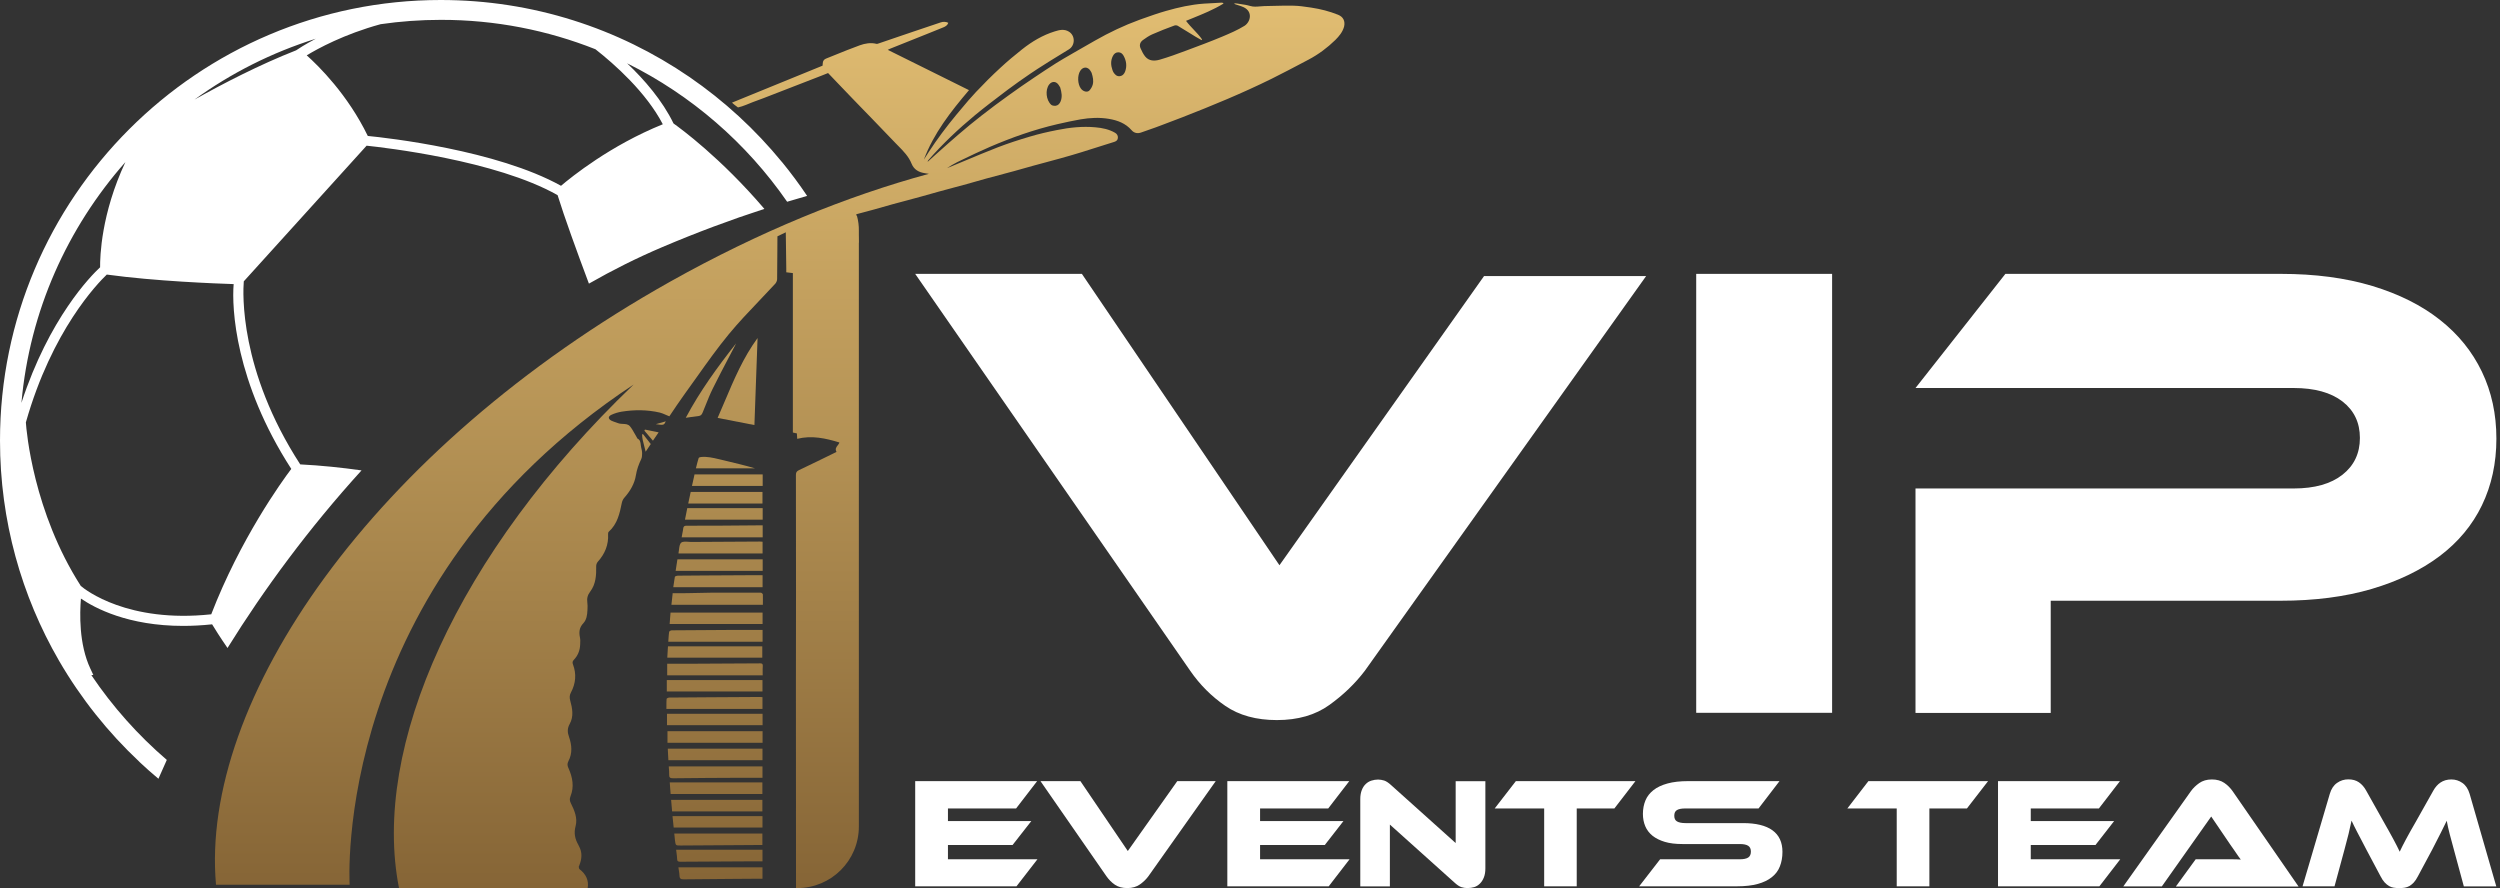 <svg xmlns="http://www.w3.org/2000/svg" width="411" height="146" viewBox="0 0 411 146" fill="none"><rect x="0" y="0" width="411" height="146" fill="#333333" stroke="none"/><path d="M392.427 136.082C392.214 135.707 391.981 135.3 391.734 134.849L388.986 129.952C388.679 129.387 388.275 128.934 387.806 128.611C387.337 128.288 386.755 128.126 386.06 128.126C385.381 128.126 384.766 128.32 384.217 128.708C383.651 129.096 383.263 129.694 383.02 130.502L378.542 145.709H383.796L385.429 139.681C385.606 139.008 385.768 138.387 385.914 137.824C385.982 137.563 386.047 137.315 386.108 137.079C386.286 136.32 386.448 135.609 386.593 134.914C386.738 135.204 386.884 135.511 387.029 135.817C387.168 136.11 387.337 136.434 387.521 136.786L387.547 136.837C387.627 136.99 387.712 137.152 387.802 137.321C387.93 137.563 388.067 137.822 388.21 138.097L388.307 138.284C388.525 138.706 388.767 139.175 389.034 139.681L391.362 144.061C391.573 144.481 391.815 144.837 392.041 145.079C392.268 145.321 392.51 145.515 392.753 145.661C392.995 145.806 393.254 145.887 393.529 145.936C393.804 145.984 394.111 146 394.434 146C394.757 146 395.065 145.984 395.339 145.936C395.614 145.887 395.873 145.79 396.115 145.661C396.358 145.515 396.6 145.321 396.827 145.079C397.053 144.837 397.28 144.497 397.506 144.061L399.834 139.714C400.416 138.598 400.901 137.661 401.257 136.934C401.549 136.362 401.811 135.82 402.051 135.324C402.117 135.189 402.181 135.058 402.243 134.93C402.372 135.641 402.534 136.368 402.728 137.112C402.922 137.855 403.148 138.712 403.423 139.697L405.056 145.725H410.391L406.01 130.518C405.767 129.71 405.379 129.112 404.829 128.724C404.28 128.336 403.682 128.142 403.003 128.142C402.291 128.142 401.709 128.32 401.224 128.643C400.739 128.966 400.351 129.419 400.044 129.968L397.28 134.881C397.115 135.169 396.962 135.44 396.818 135.694C396.623 136.039 396.445 136.354 396.277 136.643C396.186 136.81 396.096 136.971 396.009 137.127C395.835 137.44 395.674 137.731 395.533 138C395.453 138.156 395.374 138.304 395.299 138.446C395.179 138.673 395.067 138.884 394.968 139.083C394.845 139.316 394.732 139.558 394.621 139.796C394.585 139.871 394.55 139.946 394.515 140.021C394.37 139.714 394.208 139.391 394.046 139.067C393.947 138.868 393.834 138.656 393.714 138.429C393.639 138.287 393.561 138.139 393.48 137.984C393.27 137.58 393.028 137.144 392.737 136.627C392.639 136.453 392.535 136.272 392.427 136.082Z" fill="white"></path><path d="M357.735 145.709L360.969 141.265H366.934C367.5 141.265 367.985 141.281 368.389 141.313C368.147 141.006 367.872 140.618 367.549 140.134L367.331 139.817C367.087 139.462 366.852 139.121 366.627 138.808L363.523 134.235L355.407 145.725H349.07L360.177 130.081C360.532 129.58 361.001 129.128 361.551 128.74C362.1 128.352 362.796 128.142 363.636 128.142C364.445 128.142 365.124 128.336 365.673 128.708C366.223 129.079 366.676 129.548 367.064 130.098L377.879 145.742H357.735V145.709Z" fill="white"></path><path d="M240.234 145.839C240.573 145.952 240.913 146 241.252 146C241.64 146 242.012 145.936 242.368 145.839C242.723 145.725 243.031 145.531 243.305 145.257C243.564 144.998 243.79 144.659 243.952 144.239C244.114 143.835 244.195 143.334 244.195 142.768V128.433H239.312V138.598L228.707 129.079C228.286 128.692 227.898 128.433 227.559 128.32C227.219 128.223 226.88 128.158 226.556 128.158C226.185 128.158 225.813 128.223 225.457 128.336C225.101 128.449 224.778 128.643 224.519 128.902C224.245 129.16 224.034 129.483 223.873 129.904C223.711 130.324 223.63 130.809 223.63 131.374V145.725H228.496V135.56L239.102 145.079C239.522 145.467 239.894 145.725 240.234 145.839Z" fill="white"></path><path d="M167.11 145.709L170.554 141.265H155.842V138.922H166.464L169.552 134.978H155.842V132.91H167.046L170.506 128.417H150.458V145.709H167.11Z" fill="white"></path><path d="M185.412 139.907L177.619 128.417H171.055L181.903 144.061C182.291 144.61 182.744 145.079 183.294 145.451C183.843 145.822 184.522 146 185.331 146C186.155 146 186.85 145.79 187.4 145.402C187.95 145.014 188.419 144.562 188.79 144.061L199.865 128.417H193.544L185.412 139.907Z" fill="white"></path><path d="M221.868 141.265L218.441 145.709H201.773V128.417H221.82L218.36 132.91H207.156V134.978H220.866L217.794 138.922H207.156V141.265H221.868Z" fill="white"></path><path d="M268.865 128.417L265.406 132.91H259.214V145.709H253.862V132.91H245.73L249.206 128.417H268.865Z" fill="white"></path><path d="M291.386 136.497C290.287 135.705 288.67 135.318 286.552 135.318H277.095C276.464 135.318 276.011 135.221 275.704 135.043C275.397 134.865 275.251 134.558 275.251 134.106C275.251 133.653 275.397 133.346 275.704 133.168C276.011 132.99 276.464 132.91 277.095 132.91H289.107L292.55 128.417H277.515C276.205 128.417 275.074 128.546 274.136 128.805C273.198 129.063 272.438 129.419 271.84 129.887C271.242 130.356 270.789 130.922 270.515 131.584C270.24 132.247 270.094 132.99 270.094 133.798C270.094 134.542 270.224 135.221 270.482 135.835C270.741 136.449 271.145 136.966 271.679 137.402C272.212 137.823 272.891 138.162 273.699 138.404C274.508 138.647 275.478 138.76 276.593 138.76H286.019C286.649 138.76 287.118 138.857 287.409 139.051C287.7 139.245 287.846 139.552 287.846 140.004C287.846 140.457 287.7 140.78 287.409 140.974C287.118 141.168 286.649 141.265 286.019 141.265H272.923L269.48 145.709H285.598C286.908 145.709 288.04 145.58 288.977 145.321C289.915 145.063 290.691 144.691 291.289 144.206C291.903 143.721 292.34 143.14 292.615 142.429C292.89 141.734 293.035 140.926 293.035 140.053C293.035 138.469 292.485 137.289 291.386 136.497Z" fill="white"></path><path d="M326.84 128.417L323.364 132.91H317.189V145.709H311.821V132.91H303.705L307.165 128.417H326.84Z" fill="white"></path><path d="M345.141 145.709L348.569 141.265H333.857V138.922H344.495L347.566 134.978H333.857V132.91H345.06L348.52 128.417H328.473V145.709H345.141Z" fill="white"></path><path d="M243.968 45.397L210.341 92.927L177.862 45.025H150.458L195.678 110.284C197.262 112.579 199.186 114.502 201.449 116.054C203.712 117.605 206.542 118.381 209.921 118.381C213.364 118.381 216.242 117.557 218.554 115.892C220.849 114.244 222.79 112.369 224.374 110.284L270.628 45.381H243.968V45.397Z" fill="white"></path><path d="M301.199 45.025H278.857V117.185H301.199V45.025Z" fill="white"></path><path d="M408.031 83.069C409.615 79.788 410.407 76.136 410.407 72.112C410.407 68.087 409.615 64.419 408.015 61.09C406.43 57.793 404.135 54.948 401.111 52.573C398.104 50.197 394.386 48.338 390.005 47.013C385.607 45.688 380.612 45.025 375.002 45.025H329.686L314.909 63.788H377.071C380.515 63.788 383.198 64.532 385.106 66.003C387.014 67.489 387.968 69.477 387.968 71.998C387.968 74.519 387.014 76.54 385.106 78.043C383.198 79.546 380.531 80.305 377.071 80.305H314.909V117.201H337.139V98.761H374.905C380.515 98.761 385.526 98.115 389.908 96.822C394.289 95.529 398.023 93.719 401.079 91.424C404.118 89.129 406.446 86.35 408.031 83.069Z" fill="white"></path><path fill-rule="evenodd" clip-rule="evenodd" d="M113.319 12.64C101.681 4.668 87.607 0 72.46 0C32.496 0 0 32.5 0 72.434C0 85.609 3.536 97.973 9.708 108.629C13.288 114.801 17.753 120.399 22.924 125.248V125.263C23.938 126.213 24.978 127.135 26.045 128.027C26.48 127.012 26.94 125.979 27.423 124.93C22.69 120.866 18.511 116.177 15.019 110.995L15.342 110.962L14.857 109.928C12.95 105.872 13.111 100.797 13.305 98.405C15.569 99.957 21.049 102.898 30.103 102.898C31.59 102.898 33.191 102.817 34.872 102.64C35.284 103.326 36.158 104.728 37.402 106.531C43.381 96.896 50.8 86.823 59.437 77.333C56.198 76.877 52.785 76.518 49.358 76.345C39.302 60.831 39.932 48.063 40.078 46.253L60.27 23.951C63.148 24.258 81.481 26.326 91.667 32.08C92.763 35.634 94.847 41.368 96.818 46.628C100.725 44.394 104.745 42.38 108.868 40.629C114.544 38.216 120.148 36.129 125.664 34.34C118.49 25.938 111.876 21.113 110.728 20.298C108.901 16.517 105.91 13.074 103.097 10.408C113.68 15.656 122.734 23.527 129.406 33.168C130.502 32.836 131.594 32.517 132.682 32.209L132.692 32.206C131.411 30.294 130.041 28.447 128.588 26.67C128.584 26.668 128.58 26.667 128.575 26.665C124.187 21.298 119.048 16.569 113.319 12.64ZM4.252 69.445C4.349 70.867 5.464 84.135 13.289 96.337C14.049 96.983 21.033 102.462 34.727 100.991C39.496 88.644 46.27 79.222 47.887 77.089C38.607 62.721 38.089 50.584 38.413 46.706C35.486 46.609 25.528 46.237 17.557 45.138C16.07 46.56 8.552 54.269 4.252 69.445ZM31.978 16.371C36.618 13.769 42.665 10.634 48.679 8.275C48.986 8.064 50.101 7.321 51.912 6.367C44.685 8.63 37.976 12.024 31.978 16.371ZM3.524 66.228C8.067 52.314 14.938 45.348 16.458 43.942C16.442 42.213 16.62 35.151 20.613 26.65C11.107 37.413 4.866 51.118 3.524 66.228ZM108.965 20.428C106.217 15.159 101.044 10.569 97.891 8.097C90.018 4.978 81.433 3.248 72.46 3.265C69.114 3.265 65.816 3.507 62.582 3.976C56.552 5.624 52.203 8.016 50.425 9.099C52.365 10.828 57.166 15.547 60.465 22.351C63.633 22.658 81.675 24.678 92.233 30.545C93.946 29.09 100.332 23.919 108.965 20.428Z" fill="white"></path><path fill-rule="evenodd" clip-rule="evenodd" d="M215.628 1.261C217.115 1.487 218.57 1.859 219.977 2.424C220.817 2.764 221.189 3.459 220.963 4.396C220.72 5.269 220.155 5.947 219.524 6.578C218.215 7.854 216.76 8.937 215.143 9.794L214.57 10.096C212.737 11.064 210.891 12.039 209.032 12.961C204.246 15.321 199.315 17.357 194.336 19.297C193.324 19.694 192.304 20.076 191.281 20.459L191.277 20.461C190.847 20.622 190.417 20.783 189.987 20.945C189.179 21.236 188.37 21.527 187.546 21.802C186.964 21.995 186.414 21.85 186.042 21.414C185.04 20.266 183.73 19.781 182.292 19.539C180.74 19.28 179.188 19.361 177.652 19.62C176.405 19.835 175.188 20.109 173.959 20.386L173.772 20.428C169.972 21.317 166.319 22.61 162.746 24.145C161.163 24.823 159.604 25.576 158.049 26.326L157.378 26.65C156.796 26.941 156.247 27.28 155.697 27.636C155.81 27.587 155.939 27.539 156.069 27.49C156.947 27.129 157.824 26.763 158.7 26.397C160.454 25.664 162.207 24.931 163.974 24.242C165.737 23.563 167.531 22.981 169.342 22.448C170.797 22.012 172.284 21.672 173.772 21.381C175.841 20.961 177.959 20.735 180.077 20.929C181.208 21.026 182.324 21.252 183.326 21.834C183.65 22.028 183.811 22.319 183.779 22.674C183.763 23.014 183.52 23.224 183.197 23.321C182.292 23.604 181.386 23.89 180.481 24.177C179.576 24.464 178.67 24.751 177.765 25.034C176.649 25.373 175.518 25.713 174.386 26.02C173.511 26.268 172.634 26.502 171.763 26.733C171.105 26.909 170.448 27.083 169.795 27.264L166.69 28.137C165.155 28.541 163.635 28.945 162.099 29.365C161.574 29.51 161.052 29.66 160.531 29.809C160.009 29.959 159.488 30.108 158.963 30.254C158.203 30.464 157.443 30.666 156.683 30.868C155.923 31.07 155.163 31.272 154.404 31.482C153.943 31.61 153.483 31.74 153.021 31.871C152.429 32.039 151.834 32.208 151.235 32.371L146.724 33.583C146.191 33.728 145.657 33.882 145.124 34.035C144.59 34.189 144.057 34.343 143.523 34.488C142.78 34.69 142.031 34.888 141.284 35.086L140.761 35.225C140.796 35.324 140.828 35.424 140.857 35.524L140.888 35.506C141.098 36.282 141.211 37.09 141.195 37.93V38.542L141.212 39.886L141.195 39.896V135.883C141.195 141.475 136.668 146 131.075 146H130.864V145.644C130.864 140.19 130.86 134.736 130.856 129.281C130.852 123.827 130.848 118.372 130.848 112.918C130.848 110.332 130.852 107.747 130.856 105.161C130.86 102.575 130.864 99.989 130.864 97.403V97.394C130.864 90.949 130.864 84.504 130.848 78.058C130.848 77.654 130.994 77.46 131.333 77.299C132.336 76.83 133.338 76.345 134.324 75.861C135.133 75.474 135.934 75.079 136.725 74.688C136.993 74.555 137.259 74.424 137.525 74.293C137.25 73.817 137.481 73.52 137.709 73.228C137.83 73.073 137.949 72.92 137.994 72.741C135.714 72.046 133.451 71.546 131.058 72.144C131.042 71.804 131.026 71.529 131.01 71.255C130.889 71.23 130.784 71.206 130.679 71.182C130.573 71.158 130.468 71.133 130.347 71.109V44.896C130.143 44.869 129.954 44.847 129.761 44.825C129.601 44.807 129.439 44.788 129.264 44.767V44.104C129.248 42.132 129.215 40.16 129.183 38.189C128.73 38.415 128.278 38.641 127.809 38.852C127.803 39.633 127.8 40.414 127.796 41.195C127.789 42.757 127.782 44.319 127.76 45.882C127.76 46.124 127.631 46.431 127.469 46.625C126.613 47.556 125.741 48.471 124.869 49.386C123.124 51.217 121.38 53.045 119.774 54.996C117.939 57.228 116.257 59.594 114.573 61.961C113.928 62.869 113.282 63.777 112.628 64.677C111.723 65.938 110.85 67.231 110.041 68.443C109.836 68.363 109.645 68.279 109.461 68.198C109.123 68.05 108.808 67.912 108.473 67.828C106.388 67.344 104.27 67.344 102.168 67.683C101.602 67.78 101.02 67.958 100.503 68.2C99.953 68.459 99.953 68.863 100.503 69.154C100.724 69.264 100.963 69.343 101.202 69.422C101.348 69.471 101.493 69.519 101.634 69.574C101.878 69.667 102.148 69.679 102.415 69.691C102.841 69.709 103.261 69.728 103.558 70.075C103.857 70.428 104.087 70.842 104.317 71.255C104.423 71.446 104.529 71.636 104.642 71.82C104.665 71.856 104.685 71.899 104.704 71.94C104.737 72.012 104.768 72.081 104.819 72.111C105.256 72.335 105.296 72.723 105.337 73.111C105.352 73.255 105.367 73.398 105.401 73.533C105.482 73.857 105.563 74.196 105.563 74.519C105.563 74.842 105.547 75.198 105.418 75.473C105.013 76.329 104.69 77.186 104.545 78.123C104.318 79.529 103.607 80.725 102.669 81.792C102.459 82.018 102.297 82.341 102.233 82.648C101.877 84.41 101.505 86.139 100.082 87.416C99.986 87.497 99.953 87.691 99.969 87.82C100.066 89.581 99.436 91.068 98.272 92.361C98.11 92.539 97.997 92.862 98.013 93.105C98.045 94.575 97.948 96.046 97.043 97.242C96.59 97.84 96.461 98.373 96.558 99.068C96.614 99.428 96.598 99.788 96.582 100.149C96.579 100.209 96.577 100.269 96.574 100.329C96.542 101.088 96.429 101.896 95.911 102.446C95.216 103.173 95.168 103.932 95.346 104.821C95.416 105.146 95.4 105.484 95.385 105.823C95.382 105.871 95.38 105.92 95.378 105.969C95.346 106.922 95.006 107.779 94.343 108.474C94.101 108.716 94.085 108.926 94.198 109.233C94.796 110.817 94.65 112.369 93.858 113.855C93.616 114.308 93.616 114.696 93.745 115.181C94.101 116.457 94.343 117.783 93.664 119.011C93.244 119.754 93.276 120.401 93.551 121.16C94.004 122.469 94.133 123.827 93.454 125.12C93.212 125.572 93.276 125.895 93.47 126.316C94.133 127.803 94.424 129.338 93.793 130.905C93.616 131.342 93.648 131.665 93.858 132.069C94.44 133.233 94.974 134.493 94.634 135.786C94.311 136.95 94.521 137.919 95.087 138.905C95.103 138.929 95.111 138.954 95.119 138.978C95.127 139.002 95.135 139.026 95.151 139.051C95.766 140.117 95.669 141.2 95.232 142.283C95.222 142.308 95.209 142.333 95.197 142.357C95.168 142.412 95.14 142.464 95.151 142.509C95.153 142.518 95.154 142.527 95.155 142.537C95.17 142.663 95.189 142.821 95.265 142.881C96.318 143.697 96.827 144.703 96.616 146H65.598C61.013 122.818 75.174 90.992 104.166 63.22C54.307 96.157 57.483 145.451 57.483 145.451H35.512C32.828 115.278 61.039 73.84 110.268 46.253C124.826 38.1 139.18 32.247 152.702 28.58C152.483 28.545 152.267 28.511 152.059 28.476C151.073 28.331 150.265 27.894 149.877 26.941C149.4 25.735 148.521 24.845 147.642 23.955C147.508 23.82 147.374 23.684 147.242 23.547C145.9 22.141 144.542 20.735 143.184 19.329C142.842 18.976 142.499 18.625 142.158 18.275C141.467 17.566 140.778 16.859 140.096 16.145C139.605 15.645 138.684 14.678 137.773 13.722L137.771 13.721C137.183 13.103 136.598 12.49 136.135 12.008C135.957 12.081 135.783 12.149 135.609 12.218C135.436 12.287 135.262 12.355 135.084 12.428C133.487 13.049 131.893 13.666 130.3 14.283L130.298 14.284L130.285 14.289C128.69 14.906 127.096 15.524 125.497 16.145C125.283 16.225 125.069 16.304 124.854 16.383C124.11 16.656 123.363 16.931 122.635 17.244C122.215 17.422 121.779 17.551 121.326 17.664C121.164 17.535 120.987 17.406 120.809 17.277L120.518 17.034C120.485 17.01 120.457 16.982 120.429 16.953C120.401 16.925 120.372 16.897 120.34 16.872C125.303 14.852 130.25 12.832 135.23 10.796C135.246 10.666 135.262 10.537 135.262 10.408C135.262 10.052 135.456 9.778 135.763 9.648C136.248 9.454 136.732 9.258 137.216 9.062C138.586 8.507 139.955 7.952 141.341 7.45C142.197 7.143 143.135 6.966 144.089 7.208C144.17 7.224 144.267 7.208 144.348 7.176L148.325 5.818C148.953 5.605 149.584 5.391 150.213 5.177C151.686 4.675 153.162 4.172 154.646 3.685C155.034 3.556 155.471 3.539 155.907 3.75C155.762 4.17 155.438 4.348 155.099 4.493C154.344 4.807 153.579 5.112 152.82 5.414C152.604 5.501 152.388 5.587 152.173 5.673C150.216 6.465 148.276 7.24 146.32 8.016C146.223 8.065 146.126 8.113 145.948 8.194C148.939 9.672 151.901 11.144 154.868 12.618L154.872 12.62C156.346 13.352 157.822 14.085 159.302 14.82C156.311 18.343 153.498 21.915 151.881 26.246C152.011 26.036 152.144 25.83 152.278 25.624C152.411 25.418 152.544 25.212 152.674 25.002C154.064 22.868 155.584 20.848 157.2 18.892C157.467 18.577 157.732 18.26 157.997 17.943C158.791 16.991 159.585 16.04 160.434 15.143C161.727 13.77 163.069 12.428 164.459 11.151C165.607 10.085 166.804 9.083 168.032 8.113C169.665 6.82 171.427 5.77 173.416 5.156C174.192 4.913 174.968 4.735 175.728 5.204C176.795 5.85 176.779 7.467 175.728 8.113C174.709 8.727 173.707 9.341 172.705 9.972C172.428 10.148 172.15 10.323 171.872 10.499L171.871 10.5L171.866 10.503C171.026 11.033 170.187 11.563 169.374 12.121C168.129 12.978 166.884 13.834 165.688 14.739L165.087 15.195C163.477 16.414 161.873 17.63 160.321 18.909C157.572 21.187 154.969 23.644 152.609 26.343C152.544 26.407 152.512 26.488 152.512 26.601C152.633 26.491 152.755 26.378 152.877 26.266C153.113 26.048 153.35 25.828 153.595 25.616C153.863 25.378 154.131 25.139 154.399 24.9C155.441 23.971 156.485 23.041 157.54 22.141C158.785 21.074 160.046 20.024 161.339 19.022C162.827 17.858 164.346 16.727 165.882 15.628C167.24 14.642 168.63 13.689 170.021 12.751C171.217 11.943 172.43 11.151 173.642 10.376C174.408 9.897 175.196 9.442 175.979 8.991L176.407 8.743C176.811 8.512 177.215 8.278 177.62 8.045C178.428 7.578 179.236 7.111 180.044 6.659C182.372 5.333 184.781 4.186 187.303 3.265L187.804 3.086C189.093 2.627 190.384 2.166 191.701 1.794C193.738 1.212 195.807 0.744 197.925 0.598C198.879 0.533 199.849 0.485 200.818 0.437C200.87 0.437 200.929 0.45 200.99 0.463C201.024 0.471 201.059 0.479 201.094 0.485C201.102 0.501 201.106 0.521 201.11 0.542C201.114 0.562 201.118 0.582 201.126 0.598C199.509 1.59 197.767 2.296 195.995 3.014C195.658 3.15 195.321 3.287 194.983 3.426C195.375 3.957 195.819 4.425 196.258 4.889C196.741 5.4 197.22 5.905 197.618 6.481C197.602 6.513 197.569 6.562 197.537 6.594C197.375 6.497 197.214 6.408 197.052 6.319C196.89 6.23 196.729 6.141 196.567 6.044C196.164 5.8 195.766 5.553 195.369 5.306C194.795 4.95 194.224 4.594 193.641 4.251C193.495 4.154 193.22 4.137 193.059 4.202C191.83 4.655 190.601 5.123 189.405 5.657C188.872 5.899 188.37 6.238 187.885 6.594C187.449 6.917 187.271 7.402 187.497 7.919C187.707 8.388 187.934 8.873 188.257 9.277C188.904 10.069 189.809 10.052 190.666 9.81C192.105 9.39 193.528 8.873 194.95 8.339C196.955 7.596 198.944 6.852 200.916 6.028C202.177 5.495 203.438 4.962 204.586 4.251C205.572 3.636 206.025 1.923 204.44 1.18C204.149 1.04 203.833 0.943 203.516 0.845C203.393 0.806 203.269 0.768 203.147 0.727C203.133 0.722 203.118 0.717 203.103 0.711C203.033 0.686 202.955 0.659 202.888 0.566C202.931 0.566 202.975 0.564 203.018 0.562C203.104 0.559 203.19 0.555 203.276 0.566C203.492 0.603 203.71 0.634 203.927 0.666C204.473 0.745 205.019 0.824 205.54 0.986C206.086 1.145 206.623 1.096 207.159 1.048C207.385 1.027 207.61 1.007 207.835 1.002C208.236 0.994 208.636 0.984 209.036 0.974C210.236 0.944 211.437 0.913 212.637 0.937C213.553 0.952 214.468 1.088 215.372 1.223L215.628 1.261ZM173.545 17.39C173.933 17.341 174.192 17.066 174.354 16.695C174.677 15.919 174.531 15.159 174.289 14.351C174.245 14.289 174.2 14.217 174.153 14.141C174.115 14.079 174.074 14.012 174.03 13.947C173.61 13.333 172.931 13.317 172.478 13.899C171.799 14.788 171.977 16.468 172.818 17.228C172.979 17.373 173.303 17.406 173.545 17.39ZM179.123 14.852C179.349 14.594 179.543 14.27 179.64 13.931C179.818 13.301 179.673 12.654 179.462 11.976C179.443 11.944 179.422 11.905 179.398 11.861C179.36 11.793 179.317 11.715 179.268 11.636C178.816 10.925 178.04 10.941 177.587 11.652C177.102 12.412 177.15 13.834 177.7 14.561C178.088 15.079 178.783 15.24 179.123 14.852ZM184.07 12.525C184.555 12.477 184.846 12.137 184.991 11.701C185.299 10.812 185.153 9.955 184.717 9.164C184.523 8.824 184.264 8.598 183.86 8.598C183.423 8.598 183.148 8.84 182.954 9.212C182.566 9.972 182.615 10.747 182.89 11.523C182.906 11.56 182.92 11.598 182.934 11.635C182.963 11.711 182.992 11.787 183.035 11.862C183.278 12.234 183.569 12.573 184.07 12.525Z" fill="url(#paint0_linear_378_34)"></path><path d="M114.07 78.498C113.967 78.973 113.868 79.429 113.76 79.885H125.384V77.994H114.18C114.143 78.165 114.106 78.333 114.07 78.498Z" fill="url(#paint1_linear_378_34)"></path><path d="M125.351 82.778V80.871H113.55C113.443 81.358 113.344 81.828 113.248 82.287C113.214 82.452 113.18 82.615 113.145 82.778H125.351Z" fill="url(#paint2_linear_378_34)"></path><path d="M114.507 76.593C114.474 76.726 114.441 76.859 114.406 76.992H124.123C122.475 76.509 120.815 76.114 119.153 75.718C118.923 75.663 118.694 75.608 118.464 75.553C118.361 75.53 118.258 75.505 118.155 75.481C117.204 75.258 116.239 75.031 115.247 75.133C115.118 75.133 114.891 75.214 114.859 75.311C114.723 75.731 114.615 76.161 114.507 76.593Z" fill="url(#paint3_linear_378_34)"></path><path d="M118.935 68.889C120.645 69.226 122.307 69.554 124.026 69.881C124.108 67.665 124.186 65.467 124.264 63.276C124.356 60.705 124.447 58.144 124.543 55.578C122.196 58.775 120.683 62.352 119.157 65.956C118.77 66.871 118.382 67.788 117.979 68.701C118.3 68.764 118.618 68.827 118.935 68.889Z" fill="url(#paint4_linear_378_34)"></path><path d="M120.857 56.774C120.906 56.677 120.954 56.58 121.003 56.467C117.963 60.33 115.085 64.273 112.741 68.685C113.055 68.645 113.352 68.599 113.641 68.555C114.051 68.492 114.444 68.432 114.843 68.394C115.199 68.362 115.36 68.168 115.49 67.877C115.674 67.44 115.85 66.999 116.025 66.559C116.389 65.649 116.751 64.741 117.187 63.869C118.04 62.141 118.935 60.438 119.829 58.736C120.173 58.083 120.516 57.429 120.857 56.774Z" fill="url(#paint5_linear_378_34)"></path><path d="M125.384 83.537H112.984C112.944 83.742 112.905 83.945 112.867 84.144C112.783 84.587 112.701 85.015 112.612 85.428H125.384V83.537Z" fill="url(#paint6_linear_378_34)"></path><path d="M112.838 86.43C112.515 86.43 112.369 86.527 112.321 86.866C112.293 87.132 112.24 87.399 112.184 87.677C112.141 87.888 112.097 88.106 112.062 88.337H125.384V86.365H124.883L118.836 86.414C117.834 86.414 116.836 86.418 115.837 86.422C114.839 86.426 113.841 86.43 112.838 86.43Z" fill="url(#paint7_linear_378_34)"></path><path d="M113.181 89.072C112.712 89.037 112.22 89 111.981 89.226C111.734 89.451 111.682 89.903 111.63 90.358C111.607 90.557 111.584 90.757 111.545 90.939C111.545 90.947 111.549 90.955 111.553 90.963C111.557 90.971 111.561 90.979 111.561 90.987H125.368V89.064C125.328 89.061 125.29 89.057 125.254 89.053C125.132 89.042 125.031 89.032 124.931 89.032L124.883 89.032C121.148 89.048 117.397 89.064 113.663 89.097C113.514 89.097 113.349 89.084 113.181 89.072Z" fill="url(#paint8_linear_378_34)"></path><path d="M125.384 91.957H111.367C111.254 92.636 111.157 93.25 111.076 93.848H125.384V91.957Z" fill="url(#paint9_linear_378_34)"></path><path d="M111.48 94.64C111.286 94.64 110.963 94.737 110.947 94.834C110.883 95.15 110.84 95.471 110.798 95.788C110.764 96.039 110.731 96.288 110.688 96.531H125.368V94.559H124.22C123.266 94.567 122.308 94.571 121.35 94.575C120.392 94.579 119.434 94.583 118.48 94.591C117.703 94.597 116.924 94.6 116.145 94.604C114.589 94.611 113.031 94.618 111.48 94.64Z" fill="url(#paint10_linear_378_34)"></path><path d="M125.368 100.716H110.235C110.171 101.395 110.122 101.993 110.09 102.591H125.368V100.716Z" fill="url(#paint11_linear_378_34)"></path><path d="M110.429 103.625C110.284 103.625 110.025 103.771 110.009 103.868C109.955 104.225 109.93 104.59 109.904 104.957C109.892 105.138 109.879 105.319 109.864 105.5H125.368V103.561H120.243L120.203 103.561C116.951 103.577 113.682 103.593 110.429 103.625Z" fill="url(#paint12_linear_378_34)"></path><path d="M125.319 106.26H109.815C109.783 106.922 109.75 107.52 109.702 108.118H125.319V106.26Z" fill="url(#paint13_linear_378_34)"></path><path d="M125.351 111.803H109.621V113.678H125.351V111.803Z" fill="url(#paint14_linear_378_34)"></path><path d="M105.897 73.268C105.984 73.588 106.074 73.916 106.145 74.261L106.986 73C106.549 72.434 106.129 71.901 105.709 71.368L105.563 71.416C105.563 72.047 105.726 72.643 105.897 73.268Z" fill="url(#paint15_linear_378_34)"></path><path d="M106.469 71.425C106.754 71.756 107.044 72.094 107.341 72.451C107.535 72.174 107.708 71.918 107.881 71.662C108.011 71.47 108.141 71.278 108.279 71.077C107.471 70.915 106.743 70.77 106.032 70.624C106 70.673 105.967 70.737 105.935 70.802C106.11 71.009 106.288 71.216 106.469 71.425Z" fill="url(#paint16_linear_378_34)"></path><path d="M107.81 69.736C108.457 69.558 108.958 69.412 109.459 69.267C109.152 69.913 109.12 69.913 107.81 69.736Z" fill="url(#paint17_linear_378_34)"></path><path d="M110.041 114.68C109.88 114.68 109.589 114.809 109.589 114.906C109.558 115.26 109.56 115.614 109.561 115.956C109.562 116.161 109.562 116.361 109.556 116.554H125.351V114.615C125.324 114.612 125.297 114.609 125.271 114.607C125.146 114.594 125.038 114.583 124.931 114.583L116.783 114.631L110.041 114.68Z" fill="url(#paint18_linear_378_34)"></path><path d="M125.368 117.346H109.653V119.221H125.368V117.346Z" fill="url(#paint19_linear_378_34)"></path><path d="M125.351 125.992H109.944C109.953 126.121 109.962 126.244 109.971 126.363C109.997 126.709 110.021 127.021 110.009 127.334C109.993 127.803 110.138 127.948 110.64 127.948C114.33 127.9 118.037 127.883 121.728 127.867L121.762 127.867H125.351V125.992Z" fill="url(#paint20_linear_378_34)"></path><path d="M125.335 128.627H110.106C110.154 129.322 110.203 129.936 110.251 130.534H125.335V128.627Z" fill="url(#paint21_linear_378_34)"></path><path d="M125.335 131.503H110.332C110.375 131.977 110.411 132.408 110.445 132.811C110.462 133.012 110.478 133.206 110.494 133.394H125.335V131.503Z" fill="url(#paint22_linear_378_34)"></path><path d="M125.351 134.17H110.559C110.601 134.542 110.634 134.884 110.666 135.206C110.695 135.498 110.722 135.775 110.753 136.045H125.351V134.17Z" fill="url(#paint23_linear_378_34)"></path><path d="M124.074 144.465H125.351V142.59H111.529C111.551 142.759 111.576 142.921 111.601 143.079C111.65 143.388 111.696 143.68 111.707 143.98C111.723 144.465 111.949 144.562 112.402 144.562C115.002 144.529 117.596 144.511 120.191 144.493C121.485 144.484 122.779 144.475 124.074 144.465Z" fill="url(#paint24_linear_378_34)"></path><path d="M123.072 141.604H125.351V139.697H111.157C111.178 139.889 111.201 140.068 111.223 140.237C111.268 140.58 111.308 140.886 111.319 141.2C111.319 141.588 111.48 141.669 111.836 141.669C115.587 141.636 119.321 141.62 123.072 141.604Z" fill="url(#paint25_linear_378_34)"></path><path d="M124.22 138.921H125.335V137.031H110.85C110.892 137.395 110.922 137.71 110.95 138.009C110.954 138.055 110.959 138.1 110.963 138.146C111.074 139.002 111.076 139.002 111.887 139.002H111.933C113.984 138.986 116.035 138.974 118.088 138.962C120.13 138.95 122.173 138.938 124.22 138.921Z" fill="url(#paint26_linear_378_34)"></path><path d="M109.88 124.974H125.351V123.083H109.783C109.815 123.778 109.847 124.376 109.88 124.974Z" fill="url(#paint27_linear_378_34)"></path><path d="M109.734 122.114H125.368V120.207H109.734V122.114Z" fill="url(#paint28_linear_378_34)"></path><path d="M109.686 111.027H125.384C125.384 110.883 125.383 110.742 125.382 110.605C125.379 110.206 125.376 109.833 125.4 109.46C125.416 109.153 125.303 109.056 124.996 109.056C123.056 109.064 121.116 109.076 119.176 109.088C117.236 109.1 115.296 109.112 113.356 109.12H109.686V111.027Z" fill="url(#paint29_linear_378_34)"></path><path d="M110.381 99.424H125.416C125.416 99.206 125.418 98.999 125.42 98.801C125.423 98.425 125.427 98.076 125.416 97.727C125.4 97.614 125.19 97.436 125.077 97.436C124.177 97.436 123.277 97.434 122.377 97.432C120.577 97.428 118.777 97.425 116.977 97.436C116.29 97.444 115.603 97.46 114.916 97.476C114.229 97.492 113.541 97.508 112.854 97.516C112.363 97.527 111.878 97.524 111.377 97.52C111.12 97.518 110.859 97.516 110.591 97.516C110.559 97.84 110.522 98.155 110.486 98.47C110.45 98.785 110.413 99.1 110.381 99.424Z" fill="url(#paint30_linear_378_34)"></path><defs><linearGradient id="paint0_linear_378_34" x1="128.182" y1="0.437" x2="128.182" y2="146" gradientUnits="userSpaceOnUse"><stop stop-color="#E1BD72"></stop><stop offset="1" stop-color="#866536"></stop></linearGradient><linearGradient id="paint1_linear_378_34" x1="128.182" y1="0.437" x2="128.182" y2="146" gradientUnits="userSpaceOnUse"><stop stop-color="#E1BD72"></stop><stop offset="1" stop-color="#866536"></stop></linearGradient><linearGradient id="paint2_linear_378_34" x1="128.182" y1="0.437" x2="128.182" y2="146" gradientUnits="userSpaceOnUse"><stop stop-color="#E1BD72"></stop><stop offset="1" stop-color="#866536"></stop></linearGradient><linearGradient id="paint3_linear_378_34" x1="128.182" y1="0.437" x2="128.182" y2="146" gradientUnits="userSpaceOnUse"><stop stop-color="#E1BD72"></stop><stop offset="1" stop-color="#866536"></stop></linearGradient><linearGradient id="paint4_linear_378_34" x1="128.182" y1="0.437" x2="128.182" y2="146" gradientUnits="userSpaceOnUse"><stop stop-color="#E1BD72"></stop><stop offset="1" stop-color="#866536"></stop></linearGradient><linearGradient id="paint5_linear_378_34" x1="128.182" y1="0.437" x2="128.182" y2="146" gradientUnits="userSpaceOnUse"><stop stop-color="#E1BD72"></stop><stop offset="1" stop-color="#866536"></stop></linearGradient><linearGradient id="paint6_linear_378_34" x1="128.182" y1="0.437" x2="128.182" y2="146" gradientUnits="userSpaceOnUse"><stop stop-color="#E1BD72"></stop><stop offset="1" stop-color="#866536"></stop></linearGradient><linearGradient id="paint7_linear_378_34" x1="128.182" y1="0.437" x2="128.182" y2="146" gradientUnits="userSpaceOnUse"><stop stop-color="#E1BD72"></stop><stop offset="1" stop-color="#866536"></stop></linearGradient><linearGradient id="paint8_linear_378_34" x1="128.182" y1="0.437" x2="128.182" y2="146" gradientUnits="userSpaceOnUse"><stop stop-color="#E1BD72"></stop><stop offset="1" stop-color="#866536"></stop></linearGradient><linearGradient id="paint9_linear_378_34" x1="128.182" y1="0.437" x2="128.182" y2="146" gradientUnits="userSpaceOnUse"><stop stop-color="#E1BD72"></stop><stop offset="1" stop-color="#866536"></stop></linearGradient><linearGradient id="paint10_linear_378_34" x1="128.182" y1="0.437" x2="128.182" y2="146" gradientUnits="userSpaceOnUse"><stop stop-color="#E1BD72"></stop><stop offset="1" stop-color="#866536"></stop></linearGradient><linearGradient id="paint11_linear_378_34" x1="128.182" y1="0.437" x2="128.182" y2="146" gradientUnits="userSpaceOnUse"><stop stop-color="#E1BD72"></stop><stop offset="1" stop-color="#866536"></stop></linearGradient><linearGradient id="paint12_linear_378_34" x1="128.182" y1="0.437" x2="128.182" y2="146" gradientUnits="userSpaceOnUse"><stop stop-color="#E1BD72"></stop><stop offset="1" stop-color="#866536"></stop></linearGradient><linearGradient id="paint13_linear_378_34" x1="128.182" y1="0.437" x2="128.182" y2="146" gradientUnits="userSpaceOnUse"><stop stop-color="#E1BD72"></stop><stop offset="1" stop-color="#866536"></stop></linearGradient><linearGradient id="paint14_linear_378_34" x1="128.182" y1="0.437" x2="128.182" y2="146" gradientUnits="userSpaceOnUse"><stop stop-color="#E1BD72"></stop><stop offset="1" stop-color="#866536"></stop></linearGradient><linearGradient id="paint15_linear_378_34" x1="128.182" y1="0.437" x2="128.182" y2="146" gradientUnits="userSpaceOnUse"><stop stop-color="#E1BD72"></stop><stop offset="1" stop-color="#866536"></stop></linearGradient><linearGradient id="paint16_linear_378_34" x1="128.182" y1="0.437" x2="128.182" y2="146" gradientUnits="userSpaceOnUse"><stop stop-color="#E1BD72"></stop><stop offset="1" stop-color="#866536"></stop></linearGradient><linearGradient id="paint17_linear_378_34" x1="128.182" y1="0.437" x2="128.182" y2="146" gradientUnits="userSpaceOnUse"><stop stop-color="#E1BD72"></stop><stop offset="1" stop-color="#866536"></stop></linearGradient><linearGradient id="paint18_linear_378_34" x1="128.182" y1="0.437" x2="128.182" y2="146" gradientUnits="userSpaceOnUse"><stop stop-color="#E1BD72"></stop><stop offset="1" stop-color="#866536"></stop></linearGradient><linearGradient id="paint19_linear_378_34" x1="128.182" y1="0.437" x2="128.182" y2="146" gradientUnits="userSpaceOnUse"><stop stop-color="#E1BD72"></stop><stop offset="1" stop-color="#866536"></stop></linearGradient><linearGradient id="paint20_linear_378_34" x1="128.182" y1="0.437" x2="128.182" y2="146" gradientUnits="userSpaceOnUse"><stop stop-color="#E1BD72"></stop><stop offset="1" stop-color="#866536"></stop></linearGradient><linearGradient id="paint21_linear_378_34" x1="128.182" y1="0.437" x2="128.182" y2="146" gradientUnits="userSpaceOnUse"><stop stop-color="#E1BD72"></stop><stop offset="1" stop-color="#866536"></stop></linearGradient><linearGradient id="paint22_linear_378_34" x1="128.182" y1="0.437" x2="128.182" y2="146" gradientUnits="userSpaceOnUse"><stop stop-color="#E1BD72"></stop><stop offset="1" stop-color="#866536"></stop></linearGradient><linearGradient id="paint23_linear_378_34" x1="128.182" y1="0.437" x2="128.182" y2="146" gradientUnits="userSpaceOnUse"><stop stop-color="#E1BD72"></stop><stop offset="1" stop-color="#866536"></stop></linearGradient><linearGradient id="paint24_linear_378_34" x1="128.182" y1="0.437" x2="128.182" y2="146" gradientUnits="userSpaceOnUse"><stop stop-color="#E1BD72"></stop><stop offset="1" stop-color="#866536"></stop></linearGradient><linearGradient id="paint25_linear_378_34" x1="128.182" y1="0.437" x2="128.182" y2="146" gradientUnits="userSpaceOnUse"><stop stop-color="#E1BD72"></stop><stop offset="1" stop-color="#866536"></stop></linearGradient><linearGradient id="paint26_linear_378_34" x1="128.182" y1="0.437" x2="128.182" y2="146" gradientUnits="userSpaceOnUse"><stop stop-color="#E1BD72"></stop><stop offset="1" stop-color="#866536"></stop></linearGradient><linearGradient id="paint27_linear_378_34" x1="128.182" y1="0.437" x2="128.182" y2="146" gradientUnits="userSpaceOnUse"><stop stop-color="#E1BD72"></stop><stop offset="1" stop-color="#866536"></stop></linearGradient><linearGradient id="paint28_linear_378_34" x1="128.182" y1="0.437" x2="128.182" y2="146" gradientUnits="userSpaceOnUse"><stop stop-color="#E1BD72"></stop><stop offset="1" stop-color="#866536"></stop></linearGradient><linearGradient id="paint29_linear_378_34" x1="128.182" y1="0.437" x2="128.182" y2="146" gradientUnits="userSpaceOnUse"><stop stop-color="#E1BD72"></stop><stop offset="1" stop-color="#866536"></stop></linearGradient><linearGradient id="paint30_linear_378_34" x1="128.182" y1="0.437" x2="128.182" y2="146" gradientUnits="userSpaceOnUse"><stop stop-color="#E1BD72"></stop><stop offset="1" stop-color="#866536"></stop></linearGradient></defs></svg>
